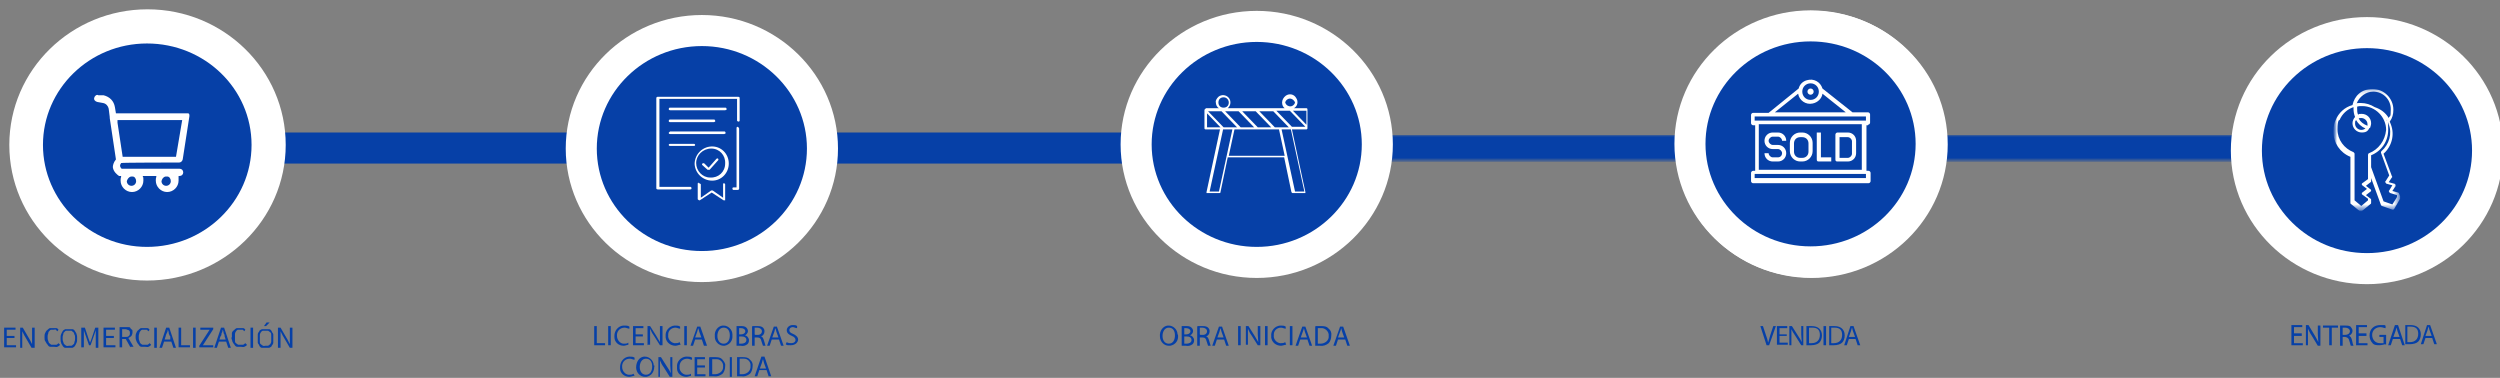 <svg width="483" height="73" viewBox="0 0 483 73" fill="none" xmlns="http://www.w3.org/2000/svg">
<rect x="0" y="0" width="483" height="73" fill="#808080" stroke="none"/>
<g clip-path="url(#clip0_418_2)">
<path d="M135.5 50.9C148.3 50.9 158.8 40.8 158.9 28C158.9 15.1 148.4 4.6 135.5 4.6C122.6 4.6 112.1 15.1 112.1 28C112.1 40.8 122.7 51.1 135.5 50.9Z" fill="#0640A7"/>
<path d="M242.8 50.9C255.6 50.9 266.1 40.8 266.2 28C266.2 15.1 255.7 4.6 242.8 4.6C229.9 4.6 219.4 15.1 219.4 28C219.5 40.8 230 51.1 242.8 50.9Z" fill="#0640A7"/>
<path d="M114.8 63H115.3V66.3H116.9V66.7H114.8V63Z" fill="#0640A7"/>
<path d="M118 63V66.7H117.5V63H118Z" fill="#0640A7"/>
<path d="M121.5 66.6C121.2 66.6 120.8 66.8 120.5 66.8C119.5 66.8 118.7 66.1 118.7 65.1V64.9C118.7 63.9 119.4 63 120.4 62.9H120.7C121 62.9 121.3 62.9 121.6 63.1V63.5C121.3 63.5 121 63.3 120.7 63.3C119.9 63.3 119.3 63.8 119.2 64.6V64.9C119.2 65.6 119.7 66.3 120.4 66.4H120.6C120.9 66.4 121.1 66.4 121.4 66.2V66.6H121.5Z" fill="#0640A7"/>
<path d="M124.2 65H122.8V66.3H124.4V66.7H122.3V63H124.3V63.4H122.8V64.6H124.2V65Z" fill="#0640A7"/>
<path d="M125.1 66.7V63H125.6L126.8 64.9C127 65.3 127.3 65.7 127.5 66.1C127.5 65.6 127.5 65.1 127.5 64.6V63H128V66.7H127.5L126.3 64.8C126 64.4 125.8 64 125.6 63.5V66.6H125.2L125.1 66.7Z" fill="#0640A7"/>
<path d="M131.5 66.6C131.2 66.6 130.8 66.8 130.5 66.8C129.5 66.8 128.7 66.1 128.6 65.2V64.9C128.5 63.9 129.3 63 130.3 62.9H130.5C130.8 62.9 131.1 62.9 131.4 63.1V63.5C131.1 63.5 130.8 63.3 130.5 63.3C129.7 63.3 129.1 63.9 129.1 64.6V64.8C129 65.5 129.6 66.2 130.3 66.3H130.5C130.8 66.3 131 66.3 131.3 66.1L131.5 66.6Z" fill="#0640A7"/>
<path d="M132.7 63V66.7H132.2V63H132.7Z" fill="#0640A7"/>
<path d="M134.3 65.6L133.9 66.8H133.4L134.7 63.1H135.3L136.6 66.8H136L135.6 65.6H134.3ZM135.5 65.2L135.1 64.1C135 63.8 135 63.6 134.9 63.4C134.8 63.6 134.8 63.8 134.7 64.1L134.3 65.2H135.5Z" fill="#0640A7"/>
<path d="M141.5 64.8C141.6 65.8 141 66.6 140 66.8H139.8C138.9 66.8 138.1 66 138.1 65.1V64.9C138 63.9 138.7 63 139.6 62.9H139.8C140.7 62.9 141.5 63.7 141.5 64.6V64.8ZM138.6 64.9C138.6 65.7 139 66.4 139.8 66.4C140.6 66.4 141 65.7 141 64.8C141 63.9 140.6 63.3 139.8 63.3C139 63.3 138.6 64.1 138.6 64.9Z" fill="#0640A7"/>
<path d="M142.3 63C142.6 63 142.9 63 143.2 63C143.5 63 143.9 63 144.2 63.3C144.4 63.5 144.5 63.7 144.5 64C144.5 64.3 144.2 64.7 143.9 64.8C144.3 64.8 144.7 65.3 144.7 65.7C144.7 66.1 144.6 66.3 144.4 66.5C144 66.8 143.6 66.9 143.1 66.8H142.3V63.1V63ZM142.8 64.6H143.2C143.7 64.6 144 64.3 144 64C144 63.7 143.7 63.4 143.2 63.4H142.8V64.6ZM142.8 66.4H143.2C143.7 66.4 144.2 66.2 144.2 65.7C144.2 65.2 143.8 65 143.2 65H142.8V66.4Z" fill="#0640A7"/>
<path d="M145.4 63C145.7 63 146 63 146.3 63C146.6 63 147.1 63 147.4 63.3C147.6 63.5 147.7 63.7 147.7 64C147.7 64.5 147.4 64.9 147 65C147.3 65 147.5 65.4 147.6 65.8C147.7 66.1 147.8 66.5 147.9 66.8H147.4C147.3 66.5 147.2 66.2 147.1 65.9C147 65.4 146.8 65.2 146.3 65.2H145.8V66.8H145.3V63.1L145.4 63ZM145.9 64.7H146.4C146.9 64.7 147.2 64.4 147.2 64C147.2 63.6 146.8 63.3 146.3 63.3C145.8 63.3 146 63.3 145.8 63.3V64.6L145.9 64.7Z" fill="#0640A7"/>
<path d="M149.1 65.6L148.7 66.8H148.2L149.5 63.1H150.1L151.4 66.8H150.9L150.5 65.6H149.1ZM150.4 65.2L150 64.1C149.9 63.8 149.9 63.6 149.8 63.4C149.7 63.6 149.7 63.8 149.6 64.1L149.2 65.2H150.4Z" fill="#0640A7"/>
<path d="M152 66.1C152.3 66.3 152.6 66.3 152.9 66.3C153.4 66.3 153.7 66 153.7 65.7C153.7 65.4 153.5 65.1 153 64.9C152.5 64.7 152 64.4 152 63.8C152 63.2 152.6 62.8 153.1 62.8H153.2C153.5 62.8 153.8 62.8 154 63V63.4C153.7 63.4 153.4 63.2 153.2 63.2C152.7 63.2 152.5 63.5 152.5 63.8C152.5 64.1 152.7 64.3 153.2 64.5C153.7 64.7 154.2 65.1 154.2 65.6C154.2 66.1 153.7 66.7 152.8 66.7C151.9 66.7 152.1 66.7 151.8 66.5L152 66.1Z" fill="#0640A7"/>
<path d="M122.6 72.6C122.3 72.6 121.9 72.8 121.6 72.8C120.6 72.8 119.8 72.1 119.8 71.2V70.9C119.8 69.9 120.5 69 121.5 68.9H121.7C122 68.9 122.3 68.9 122.6 69.1V69.5C122.3 69.5 122 69.3 121.7 69.3C120.9 69.3 120.3 69.8 120.2 70.6V70.9C120.2 71.6 120.7 72.3 121.4 72.4H121.6C121.9 72.4 122.1 72.4 122.4 72.2L122.6 72.6Z" fill="#0640A7"/>
<path d="M126.4 70.8C126.4 71.8 125.9 72.6 124.9 72.8H124.6C123.7 72.8 122.9 72 122.9 71C122.9 69.9 123.5 69 124.4 68.9H124.6C125.5 68.9 126.3 69.7 126.3 70.6C126.5 70.6 126.5 70.8 126.4 70.8ZM123.6 70.9C123.6 71.7 124 72.4 124.8 72.4C125.6 72.4 126 71.7 126 70.8C126 69.9 125.6 69.3 124.8 69.3C124 69.3 123.6 70.1 123.6 70.9Z" fill="#0640A7"/>
<path d="M127.2 72.7V69H127.7L128.9 70.9C129.2 71.3 129.4 71.7 129.6 72.1C129.6 71.6 129.5 71.1 129.5 70.6V69H129.9V72.8H129.4L128.2 70.9C127.9 70.5 127.7 70.1 127.5 69.6V72.8H127.2V72.7Z" fill="#0640A7"/>
<path d="M133.6 72.6C133.3 72.6 132.9 72.8 132.6 72.8C131.6 72.8 130.8 72.1 130.8 71.2V70.9C130.7 69.9 131.5 69 132.5 68.9H132.8C133.1 68.9 133.4 68.9 133.7 69.1V69.5C133.4 69.5 133.1 69.3 132.8 69.3C132 69.3 131.4 69.8 131.3 70.6V70.9C131.2 71.6 131.8 72.3 132.5 72.4H132.7C133 72.4 133.2 72.4 133.5 72.2V72.6H133.6Z" fill="#0640A7"/>
<path d="M136.2 71H134.7V72.3H136.3V72.7H134.2V69H136.2V69.4H134.7V70.6H136.2V71Z" fill="#0640A7"/>
<path d="M137.1 69C137.4 69 137.8 69 138.1 69C138.6 69 139.2 69 139.6 69.5C140 70 140.2 70.3 140.1 70.8C140.1 71.3 139.9 71.9 139.6 72.2C139.1 72.6 138.5 72.8 137.9 72.7H137V69.1L137.1 69ZM137.6 72.3H138.1C138.9 72.3 139.6 71.8 139.7 71.1V70.8C139.8 70.1 139.2 69.4 138.5 69.4H138.2C138 69.4 137.8 69.4 137.6 69.4V72.2V72.3Z" fill="#0640A7"/>
<path d="M141.4 69V72.8H141V69H141.4Z" fill="#0640A7"/>
<path d="M142.4 69C142.7 69 143.1 69 143.4 69C143.9 69 144.5 69 144.9 69.5C145.3 69.8 145.5 70.3 145.4 70.8C145.4 71.3 145.2 71.9 144.9 72.2C144.4 72.6 143.8 72.8 143.3 72.7H142.4V69.1V69ZM142.9 72.3H143.4C144.2 72.3 144.9 71.8 145 71V70.7C145.1 70 144.5 69.3 143.8 69.3H143.5C143.3 69.3 143.1 69.3 142.9 69.3V72.2V72.3Z" fill="#0640A7"/>
<path d="M146.7 71.5L146.3 72.7H145.8L147.1 68.9H147.7L149 72.7H148.5L148.1 71.5H146.7ZM148 71.2L147.6 70.1C147.5 69.8 147.5 69.6 147.4 69.4C147.3 69.6 147.3 69.8 147.2 70.1L146.8 71.2H148Z" fill="#0640A7"/>
<mask id="mask0_418_2" style="mask-type:luminance" maskUnits="userSpaceOnUse" x="-13" y="-3" width="492" height="99">
<path d="M478.8 -2.1H-13V95.4H478.8V-2.1Z" fill="white"/>
</mask>
<g mask="url(#mask0_418_2)">
<mask id="mask1_418_2" style="mask-type:luminance" maskUnits="userSpaceOnUse" x="215" y="61" width="54" height="10">
<path d="M268.9 61.101H215.9V70.001H268.9V61.101Z" fill="white"/>
</mask>
<g mask="url(#mask1_418_2)">
<path d="M227.6 64.8C227.7 65.8 227.1 66.6 226.1 66.8H225.8C224.9 66.8 224.1 66 224.1 65C224 63.9 224.7 63 225.6 62.9H225.8C226.7 62.9 227.5 63.7 227.5 64.6C227.6 64.6 227.6 64.8 227.6 64.8ZM224.6 64.9C224.6 65.7 225 66.4 225.8 66.4C226.6 66.4 227 65.7 227 64.8C227 63.9 226.6 63.3 225.8 63.3C225 63.3 224.6 64.1 224.6 64.9Z" fill="#0640A7"/>
<path d="M228.301 63C228.601 63 228.901 63 229.201 63C229.501 63 229.901 63 230.201 63.3C230.401 63.5 230.501 63.7 230.501 64C230.501 64.3 230.201 64.7 229.901 64.8C230.301 64.8 230.701 65.3 230.701 65.7C230.701 66.1 230.601 66.3 230.401 66.5C230.001 66.8 229.601 66.9 229.101 66.8H228.301V63.1V63ZM228.801 64.6H229.201C229.701 64.6 230.001 64.3 230.001 64C230.001 63.7 229.701 63.4 229.201 63.4H228.801V64.6ZM228.801 66.4H229.201C229.701 66.4 230.201 66.2 230.201 65.7C230.201 65.2 229.801 65 229.201 65H228.801V66.4Z" fill="#0640A7"/>
<path d="M231.401 63C231.701 63 232.001 63 232.301 63C232.601 63 233.101 63 233.401 63.3C233.601 63.5 233.701 63.7 233.701 64C233.701 64.5 233.401 64.9 233.001 65C233.301 65 233.501 65.4 233.601 65.8C233.701 66.1 233.801 66.5 233.901 66.8H233.401C233.301 66.5 233.201 66.2 233.101 65.9C233.001 65.4 232.801 65.2 232.301 65.2H231.801V66.8H231.301V63.1L231.401 63ZM231.901 64.7H232.401C232.901 64.7 233.201 64.4 233.201 64C233.201 63.6 232.801 63.3 232.301 63.3C231.801 63.3 232.001 63.3 231.801 63.3V64.6L231.901 64.7Z" fill="#0640A7"/>
<path d="M235.1 65.601L234.7 66.801H234.2L235.5 63.101H236.1L237.4 66.801H236.9L236.5 65.601H235.1ZM236.4 65.201L236 64.101C235.9 63.801 235.9 63.601 235.8 63.401C235.7 63.601 235.7 63.801 235.6 64.101L235.2 65.201H236.4Z" fill="#0640A7"/>
<path d="M239.7 63V66.7H239.2V63H239.7Z" fill="#0640A7"/>
<path d="M240.7 66.7V63H241.2L242.4 64.9C242.6 65.3 242.9 65.7 243.1 66.1C243.1 65.6 243 65.1 243 64.6V63H243.5V66.7H243L241.8 64.8C241.5 64.4 241.3 64 241.1 63.5V66.6H240.7V66.7Z" fill="#0640A7"/>
<path d="M244.9 63V66.7H244.4V63H244.9Z" fill="#0640A7"/>
<path d="M248.5 66.6C248.2 66.6 247.8 66.8 247.5 66.8C246.5 66.8 245.7 66.1 245.6 65.2V64.9C245.5 63.9 246.3 63 247.3 62.9H247.5C247.8 62.9 248.1 62.9 248.4 63.1V63.5C248.1 63.5 247.8 63.3 247.5 63.3C246.7 63.3 246.1 63.9 246.1 64.6V64.8C246 65.5 246.6 66.2 247.3 66.3H247.5C247.8 66.3 248 66.3 248.3 66.1L248.5 66.6Z" fill="#0640A7"/>
<path d="M249.7 63V66.7H249.2V63H249.7Z" fill="#0640A7"/>
<path d="M251.201 65.601L250.801 66.801H250.301L251.601 63.101H252.201L253.501 66.801H253.001L252.601 65.601H251.201ZM252.501 65.201L252.101 64.101C252.001 63.801 252.001 63.601 251.901 63.401C251.901 63.601 251.801 63.801 251.701 64.101L251.301 65.201H252.501Z" fill="#0640A7"/>
<path d="M254.201 63C254.501 63 254.901 63 255.201 63C255.701 63 256.301 63 256.701 63.5C257.101 63.8 257.301 64.3 257.201 64.9C257.201 65.4 257.001 66 256.701 66.3C256.201 66.7 255.601 66.9 255.001 66.8H254.101V63.1L254.201 63ZM254.601 66.4H255.101C255.901 66.4 256.601 65.9 256.701 65.2V64.9C256.801 64.2 256.201 63.5 255.501 63.4H254.601V66.4Z" fill="#0640A7"/>
<path d="M258.501 65.601L258.101 66.801H257.601L258.901 63.101H259.501L260.801 66.801H260.301L259.901 65.601H258.501ZM259.701 65.201L259.301 64.101C259.201 63.801 259.201 63.601 259.101 63.401C259.101 63.601 259.001 63.901 258.901 64.101L258.501 65.201H259.701Z" fill="#0640A7"/>
</g>
</g>
<path d="M28.4 28.6H139.6" stroke="#0640A7" stroke-width="6"/>
<path d="M138 28.6H249.2" stroke="#0640A7" stroke-width="6"/>
<mask id="mask2_418_2" style="mask-type:luminance" maskUnits="userSpaceOnUse" x="260" y="26" width="222" height="5">
<path d="M482 26H260V31H482V26Z" fill="white"/>
</mask>
<g mask="url(#mask2_418_2)">
<path d="M63.9 28.7H480.4" stroke="#0640A7" stroke-width="5.2"/>
</g>
<path d="M135.6 51.5C148.3 51.7 158.8 41.5 159 28.7C158.7 15.7 148.1 5.5 135.2 5.8C122.7 6.1 112.6 16.1 112.4 28.6C112.5 41.5 122.9 51.7 135.6 51.5Z" fill="#0640A7"/>
<path d="M135.6 54.5C121.1 54.5 109.3 42.9 109.3 28.7C109.3 14.5 121.1 2.9 135.6 2.9C150.1 2.9 161.9 14.5 161.9 28.7C161.9 42.9 150.1 54.5 135.6 54.5ZM135.6 8.9C124.4 8.9 115.3 17.8 115.3 28.7C115.3 39.6 124.4 48.5 135.6 48.5C146.8 48.5 155.9 39.6 155.9 28.7C155.9 17.8 146.8 8.9 135.6 8.9Z" fill="white"/>
<path d="M135 35.3C134.9 35.3 134.8 35.3 134.8 35.5V38.5C134.8 38.5 135 38.7 135.1 38.7H135.2L137.5 37.2L139.8 38.7C139.9 38.7 140.1 38.7 140.1 38.7V35.6C140.1 35.6 140 35.4 139.9 35.4C139.8 35.4 139.7 35.4 139.7 35.6V38.2L137.7 36.8C137.6 36.8 137.5 36.8 137.4 36.8L135.4 38.2V35.6C135.3 35.5 135.2 35.4 135 35.4V35.3ZM138.6 30.6C138.533 30.6 138.466 30.634 138.4 30.7L136.9 32.4L136.1 31.6C136 31.5 135.8 31.5 135.7 31.6C135.6 31.7 135.6 31.8 135.7 31.9L136.7 32.8C136.8 32.8 137 32.8 137.1 32.8L138.8 30.9C138.8 30.8 138.8 30.6 138.6 30.6ZM137.4 28.7C139 28.7 140.2 30 140.1 31.6C140.1 33.2 138.8 34.4 137.2 34.3C135.7 34.3 134.5 33 134.5 31.5C134.5 30 135.8 28.7 137.4 28.7ZM137.4 28.3C135.6 28.4 134.2 29.9 134.2 31.7C134.3 33.5 135.8 34.9 137.6 34.9C139.4 34.9 140.8 33.4 140.8 31.6C140.8 29.7 139.3 28.2 137.4 28.3ZM129.4 27.8C129.3 27.8 129.2 27.9 129.2 28C129.2 28.1 129.3 28.2 129.5 28.2H134.1C134.2 28.2 134.3 28.1 134.3 28C134.3 27.9 134.2 27.8 134.1 27.8H129.4ZM129.4 25.5C129.3 25.5 129.2 25.6 129.2 25.7C129.2 25.8 129.3 25.9 129.5 25.9H139.9C140 25.9 140.2 25.8 140.2 25.7C140.2 25.6 140.1 25.4 140 25.4H129.4V25.5ZM142.5 24.5C142.4 24.5 142.3 24.6 142.3 24.7V36.2H141.8C141.7 36.2 141.5 36.2 141.5 36.4C141.5 36.6 141.6 36.7 141.7 36.7H142.5C142.6 36.7 142.7 36.7 142.8 36.5V24.8C142.7 24.6 142.6 24.5 142.5 24.5ZM129.4 23.1C129.3 23.1 129.2 23.2 129.2 23.4C129.2 23.5 129.3 23.6 129.5 23.6H137.9C138 23.6 138.2 23.5 138.2 23.4C138.2 23.3 138.1 23.1 138 23.1H129.4ZM129.4 20.8C129.3 20.8 129.2 20.9 129.2 21.1C129.2 21.2 129.3 21.3 129.5 21.3H140.1C140.2 21.3 140.4 21.2 140.4 21.1C140.4 21 140.3 20.8 140.2 20.8H129.4ZM127 18.7C127 18.7 126.8 18.8 126.8 18.9V36.4C126.8 36.4 126.8 36.6 127.1 36.6H133.3C133.4 36.6 133.6 36.6 133.6 36.4C133.6 36.2 133.5 36.1 133.4 36.1H127.4V19.1H142.4V23.3C142.4 23.4 142.6 23.5 142.7 23.5C142.8 23.5 142.9 23.4 142.9 23.3V18.9C142.9 18.8 142.8 18.7 142.6 18.7H127Z" fill="white"/>
<path d="M242.8 50.7C255.5 50.7 266 40.6 266.1 27.9C265.9 15 255.2 4.8 242.3 5.1C229.8 5.4 219.7 15.4 219.5 27.9C219.6 40.7 230.1 50.9 242.8 50.7Z" fill="#0640A7"/>
<path d="M242.8 53.7C228.3 53.7 216.5 42.1 216.5 27.9C216.5 13.7 228.3 2.1 242.8 2.1C257.3 2.1 269.1 13.7 269.1 27.9C269.1 42.1 257.3 53.7 242.8 53.7ZM242.8 8.1C231.6 8.1 222.5 17 222.5 27.9C222.5 38.8 231.6 47.7 242.8 47.7C254 47.7 263.1 38.8 263.1 27.9C263.1 17 254 8.1 242.8 8.1Z" fill="white"/>
<path d="M233.2 24.6V21.9L235.8 24.6H233.2ZM236.3 25H238.1L235.5 37H233.7L236.3 25ZM237.4 30.1L238.5 25H247.1L248.2 30.1H237.4ZM247.6 25H249.4L252 37H250.2L247.6 25ZM252.4 21.4V24.1L249.8 21.4H252.4ZM242.3 24.6H239.7L236.7 21.5H239.3L242.3 24.6ZM245.6 24.6H243L240 21.5H242.6L245.6 24.6ZM249.2 21.4L252.2 24.5H249.6L246.6 21.4H249.2ZM246.3 24.6L243.3 21.5H246L249 24.6H246.3ZM236.4 24.6L233.4 21.5H236L239 24.6H236.4ZM250.2 19.8C250.1 20.3 249.5 20.7 249 20.5C248.6 20.4 248.4 20.1 248.3 19.8C248.4 19.3 249 18.9 249.5 19.1C249.8 19.2 250.1 19.5 250.2 19.8ZM237.4 19.8C237.4 20.4 237 20.8 236.4 20.8C235.8 20.8 235.4 20.4 235.4 19.8C235.4 19.2 235.8 18.8 236.4 18.8C237 18.8 237.4 19.3 237.4 19.8ZM232.7 21.2V24.8C232.7 24.9 232.8 25 232.9 25H235.7L233.1 37.1V37.3C233.1 37.3 233.2 37.3 233.3 37.3H235.6C235.7 37.3 235.8 37.3 235.8 37.1L237.2 30.4H248.1L249.5 37.1C249.5 37.1 249.6 37.3 249.7 37.3H252C252.067 37.3 252.134 37.3 252.2 37.3V37.1L249.6 25H252.4C252.5 25 252.6 24.9 252.6 24.8V21.1C252.6 21 252.5 20.9 252.4 20.9H250C250.7 20.5 250.9 19.6 250.4 18.9C250 18.2 249.1 18 248.4 18.5C248 18.8 247.7 19.3 247.7 19.8C247.7 20.3 247.9 20.7 248.2 20.9H237.2C237.8 20.4 237.9 19.5 237.4 18.9C236.9 18.3 236 18.2 235.4 18.7C235.1 19 234.8 19.4 234.9 19.8C234.9 20.2 235.1 20.7 235.5 20.9H233C232.9 21 232.8 21.1 232.7 21.2Z" fill="white"/>
<path d="M28.4 50.9C41.2 51.1 51.7 40.8 51.8 28C51.8 15.1 41.3 4.6 28.4 4.6C15.5 4.6 5 15.1 5 28C5.2 40.8 15.6 51.1 28.4 50.9Z" fill="#0640A7"/>
<path d="M28.4 54.2C13.7 54.2 1.8 42.5 1.8 28C1.8 13.5 13.8 1.8 28.5 1.8C43.2 1.8 55.2 13.5 55.2 28C55.2 42.5 43.1 54.2 28.4 54.2ZM28.4 8.4C17.3 8.4 8.3 17.2 8.3 28C8.3 38.8 17.3 47.7 28.4 47.7C39.5 47.7 48.6 38.9 48.6 28C48.6 17.1 39.5 8.4 28.4 8.4Z" fill="white"/>
<path d="M0.8 63.3H3V63.7H1.3V64.9H2.8V65.3H1.3V66.7H3.1V67.1H0.8V63.3Z" fill="#0640A7"/>
<path d="M3.899 63.3H4.399L5.799 65.7L6.199 66.5V63.3H6.699V67.2H6.099L4.699 64.8L4.299 64V67.2H3.899V63.3Z" fill="#0640A7"/>
<path d="M8.6 65.199C8.6 64.899 8.6 64.599 8.7 64.399C8.8 64.199 8.9 63.899 9.1 63.799C9.3 63.599 9.4 63.499 9.6 63.399C9.8 63.399 10 63.399 10.3 63.399C10.6 63.399 10.7 63.399 10.9 63.399C11.1 63.399 11.2 63.599 11.3 63.699L11.1 63.999C11 63.999 10.9 63.799 10.8 63.699C10.7 63.599 10.5 63.699 10.4 63.699C10.2 63.699 10 63.699 9.9 63.699C9.7 63.699 9.6 63.899 9.5 63.999C9.4 63.999 9.3 64.299 9.3 64.499C9.2 64.699 9.2 64.899 9.2 65.099C9.2 65.299 9.2 65.599 9.3 65.799C9.4 65.999 9.4 66.199 9.5 66.299C9.6 66.299 9.7 66.499 9.9 66.599C10 66.599 10.2 66.599 10.4 66.599C10.6 66.599 10.7 66.599 10.9 66.599C11 66.599 11.2 66.399 11.3 66.299L11.6 66.599C11.5 66.799 11.3 66.899 11.1 66.999C10.9 67.099 10.7 66.999 10.4 66.999C10.1 66.999 9.9 66.999 9.7 66.999C9.5 66.999 9.3 66.799 9.2 66.599C9 66.399 8.9 66.199 8.8 65.999C8.6 65.799 8.6 65.499 8.6 65.199Z" fill="#0640A7"/>
<path d="M13.3 67.2C13.1 67.2 12.8 67.2 12.6 67.2C12.4 67.2 12.2 67 12.1 66.8C12 66.6 11.8 66.4 11.8 66.2C11.7 66 11.7 65.7 11.7 65.4C11.7 65.1 11.7 64.8 11.8 64.6C11.9 64.4 12 64.1 12.1 64C12.2 63.8 12.4 63.7 12.6 63.6C12.8 63.6 13 63.6 13.3 63.6C13.6 63.6 13.8 63.6 14 63.6C14.2 63.6 14.4 63.8 14.5 64C14.6 64.2 14.8 64.4 14.8 64.6C14.9 64.8 14.9 65.1 14.9 65.4C14.9 65.7 14.9 66 14.8 66.2C14.7 66.4 14.6 66.7 14.5 66.8C14.4 67 14.2 67.1 14 67.2C13.8 67.2 13.6 67.2 13.3 67.2ZM13.3 66.8C13.5 66.8 13.6 66.8 13.8 66.8C13.9 66.8 14.1 66.6 14.2 66.5C14.3 66.5 14.4 66.2 14.4 66C14.5 65.8 14.5 65.6 14.5 65.3C14.5 65 14.5 64.8 14.4 64.7C14.3 64.5 14.3 64.3 14.2 64.2C14.1 64.2 14 64 13.8 63.9C13.7 63.9 13.5 63.9 13.3 63.9C13.1 63.9 13 63.9 12.8 63.9C12.6 63.9 12.5 64.1 12.4 64.2C12.3 64.2 12.2 64.5 12.2 64.7C12.1 64.9 12.1 65.1 12.1 65.3C12.1 65.5 12.1 65.8 12.2 66C12.3 66.2 12.3 66.4 12.4 66.5C12.5 66.5 12.6 66.7 12.8 66.8C13 66.9 13.2 66.8 13.3 66.8Z" fill="#0640A7"/>
<path d="M15.8 63.3H16.4L17.1 65.4L17.4 66.2L17.7 65.4L18.4 63.3H19V67.2H18.5V63.8L18.2 64.7L17.5 66.7H17.2L16.5 64.7L16.2 63.8V67.1H15.7V63.3H15.8Z" fill="#0640A7"/>
<path d="M20 63.3H22.2V63.7H20.5V64.9H22V65.3H20.5V66.7H22.3V67.1H20V63.3Z" fill="#0640A7"/>
<path d="M25.2 67.1L24.3 65.5H23.6V67.1H23.1V63.2H24.3C24.5 63.2 24.7 63.2 24.8 63.2C25 63.2 25.1 63.2 25.2 63.4C25.3 63.6 25.4 63.6 25.5 63.7C25.6 63.7 25.6 64 25.6 64.2C25.6 64.5 25.5 64.7 25.4 64.9C25.2 65.1 25 65.2 24.8 65.3L25.8 67H25.2V67.1ZM23.6 65.1H24.2C24.5 65.1 24.7 65.1 24.9 64.9C25.1 64.7 25.1 64.6 25.1 64.3C25.1 64 25 63.9 24.9 63.8C24.7 63.8 24.5 63.6 24.2 63.6H23.6V65.1Z" fill="#0640A7"/>
<path d="M26.2 65.199C26.2 64.899 26.2 64.599 26.3 64.399C26.4 64.199 26.5 63.899 26.7 63.799C26.9 63.599 27 63.499 27.2 63.399C27.4 63.399 27.6 63.399 27.9 63.399C28.2 63.399 28.3 63.399 28.5 63.399C28.7 63.399 28.8 63.599 28.9 63.699L28.7 63.999C28.6 63.999 28.5 63.799 28.4 63.699C28.3 63.699 28.1 63.699 28 63.699C27.8 63.699 27.6 63.699 27.5 63.699C27.3 63.699 27.2 63.899 27.1 63.999C27 64.099 26.9 64.299 26.9 64.499C26.8 64.699 26.8 64.899 26.8 65.099C26.8 65.299 26.8 65.599 26.9 65.799C27 65.999 27 66.199 27.1 66.299C27.2 66.399 27.3 66.499 27.5 66.599C27.6 66.599 27.8 66.599 28 66.599C28.2 66.599 28.3 66.599 28.5 66.599C28.6 66.599 28.8 66.399 28.9 66.299L29.2 66.599C29.1 66.799 28.9 66.899 28.7 66.999C28.5 67.099 28.3 66.999 28 66.999C27.7 66.999 27.5 66.999 27.3 66.999C27.1 66.999 26.9 66.799 26.8 66.599C26.6 66.399 26.5 66.199 26.4 65.999C26.3 65.799 26.2 65.499 26.2 65.199Z" fill="#0640A7"/>
<path d="M29.8 63.3H30.3V67.2H29.8V63.3Z" fill="#0640A7"/>
<path d="M33.1 66H31.7L31.3 67.2H30.8L32.1 63.3H32.7L34 67.2H33.5L33.1 66ZM32.9 65.6V65C32.7 64.8 32.7 64.6 32.6 64.4C32.6 64.2 32.6 64 32.4 63.7C32.4 63.9 32.4 64.1 32.2 64.4C32.2 64.4 32 64.8 32 65L31.8 65.6H32.9Z" fill="#0640A7"/>
<path d="M34.5 63.3H35V66.7H36.7V67.1H34.5V63.3Z" fill="#0640A7"/>
<path d="M37.3 63.3H37.8V67.2H37.3V63.3Z" fill="#0640A7"/>
<path d="M38.5 66.8L40.5 63.7H38.7V63.3H41.2V63.6L39.2 66.7H41.2V67.1H38.5V66.8Z" fill="#0640A7"/>
<path d="M43.699 66H42.299L41.899 67.2H41.399L42.699 63.3H43.299L44.599 67.2H44.099L43.699 66ZM43.599 65.6L43.399 65C43.399 64.8 43.399 64.6 43.199 64.4C43.199 64.2 43.199 64 42.999 63.7C42.999 63.9 42.999 64.1 42.799 64.4C42.799 64.6 42.799 64.8 42.599 65L42.399 65.6H43.599Z" fill="#0640A7"/>
<path d="M44.8 65.199C44.8 64.899 44.8 64.599 44.8 64.399C44.8 64.199 45 63.899 45.2 63.799C45.4 63.599 45.5 63.499 45.7 63.399C45.9 63.399 46.1 63.399 46.4 63.399C46.7 63.399 46.8 63.399 47 63.399C47.2 63.399 47.3 63.599 47.4 63.699L47.2 63.999L46.9 63.699C46.9 63.699 46.6 63.699 46.5 63.699C46.3 63.699 46.1 63.699 46 63.699C45.8 63.699 45.7 63.899 45.6 63.999C45.6 63.999 45.4 64.299 45.4 64.499C45.4 64.699 45.4 64.899 45.4 65.099C45.4 65.299 45.4 65.599 45.4 65.799C45.4 65.999 45.4 66.199 45.6 66.299C45.6 66.299 45.8 66.499 46 66.599C46 66.599 46.3 66.599 46.5 66.599C46.7 66.599 46.8 66.599 47 66.599C47 66.599 47.3 66.399 47.4 66.299L47.7 66.599C47.7 66.799 47.4 66.899 47.2 66.999C47 67.099 46.8 66.999 46.5 66.999C46.2 66.999 46 66.999 45.8 66.999C45.6 66.999 45.4 66.799 45.3 66.599C45.1 66.399 45 66.199 44.9 65.999C44.9 65.799 44.7 65.499 44.7 65.199H44.8Z" fill="#0640A7"/>
<path d="M48.399 63.3H48.899V67.2H48.399V63.3Z" fill="#0640A7"/>
<path d="M51.3 67.2C51.1 67.2 50.8 67.2 50.6 67.2C50.4 67.2 50.2 67 50.1 66.8C50.1 66.6 49.8 66.4 49.8 66.2C49.8 66 49.8 65.7 49.8 65.4C49.8 65.1 49.8 64.8 49.8 64.6C49.8 64.4 50 64.1 50.1 64C50.1 63.8 50.4 63.7 50.6 63.6C50.8 63.6 51 63.6 51.3 63.6C51.6 63.6 51.8 63.6 52 63.6C52.2 63.6 52.4 63.8 52.5 64C52.5 64.2 52.8 64.4 52.8 64.6C52.8 64.8 52.8 65.1 52.8 65.4C52.8 65.7 52.8 66 52.8 66.2C52.8 66.4 52.6 66.7 52.5 66.8C52.5 67 52.2 67.1 52 67.2C51.8 67.2 51.5 67.2 51.3 67.2ZM51.3 66.8C51.5 66.8 51.6 66.8 51.8 66.8C51.8 66.8 52.1 66.6 52.2 66.5C52.2 66.5 52.4 66.2 52.4 66C52.4 65.8 52.4 65.6 52.4 65.3C52.4 65 52.4 64.8 52.4 64.7C52.4 64.5 52.4 64.3 52.2 64.2C52.2 64.2 52 64 51.8 63.9C51.8 63.9 51.5 63.9 51.3 63.9C51.1 63.9 51 63.9 50.8 63.9C50.6 63.9 50.5 64.1 50.4 64.2C50.4 64.2 50.2 64.5 50.2 64.7C50.2 64.9 50.2 65.1 50.2 65.3C50.2 65.5 50.2 65.8 50.2 66C50.2 66.2 50.2 66.4 50.4 66.5C50.4 66.5 50.6 66.7 50.8 66.8C51 66.9 51.1 66.8 51.3 66.8ZM51.4 63H51L51.5 62.3H52.1L51.4 63Z" fill="#0640A7"/>
<path d="M53.7 63.3H54.2L55.6 65.7L56 66.5V63.3H56.5V67.2H56L54.6 64.8L54.2 64V67.2H53.7V63.3Z" fill="#0640A7"/>
<path d="M456.9 52.1C469.7 52.1 480.2 42 480.3 29.2C480.3 16.3 469.8 5.8 456.9 5.8C444 5.8 433.5 16.3 433.5 29.2C433.6 42 444.1 52.3 456.9 52.1C456.833 52.1 456.833 52.1 456.9 52.1Z" fill="#0640A7"/>
<path d="M457.3 51.7C470 51.7 480.5 41.6 480.6 28.9C480.3 16 469.7 5.8 456.8 6.1C444.3 6.4 434.2 16.4 434 28.9C434.1 41.7 444.5 51.9 457.3 51.7Z" fill="#0640A7"/>
<path d="M457.3 51.9C470.168 51.9 480.6 41.692 480.6 29.1C480.6 16.508 470.168 6.3 457.3 6.3C444.432 6.3 434 16.508 434 29.1C434 41.692 444.432 51.9 457.3 51.9Z" stroke="white" stroke-width="6"/>
<mask id="mask3_418_2" style="mask-type:luminance" maskUnits="userSpaceOnUse" x="450" y="17" width="14" height="24">
<path d="M463.7 17.1H450.9V40.7H463.7V17.1Z" fill="white"/>
</mask>
<g mask="url(#mask3_418_2)">
<mask id="mask4_418_2" style="mask-type:luminance" maskUnits="userSpaceOnUse" x="450" y="17" width="14" height="24">
<path d="M463.7 17.1H450.9V40.7H463.7V17.1Z" fill="white"/>
</mask>
<g mask="url(#mask4_418_2)">
<mask id="mask5_418_2" style="mask-type:luminance" maskUnits="userSpaceOnUse" x="449" y="15" width="17" height="26">
<path d="M465.5 15.699H449V40.899H465.5V15.699Z" fill="white"/>
</mask>
<g mask="url(#mask5_418_2)">
<path d="M462.2 39.499L460.5 38.899L458.1 32.299V29.999C460.1 29.199 461.4 27.299 461.4 25.099C461.4 22.899 461.3 23.699 461 23.099C461.2 23.299 461.4 23.599 461.5 23.999C462.2 25.799 461.6 27.899 460.1 29.199C460 29.299 460 29.399 460 29.499L461.6 33.899L460.9 34.999C460.8 34.999 460.8 35.199 460.9 35.299C461 35.399 461 35.499 461.1 35.499L462.2 35.799L461.6 36.799C461.5 36.799 461.5 36.999 461.6 37.099C461.6 37.099 461.7 37.299 461.8 37.299L463.1 37.699V37.999C463.2 37.999 462.2 39.499 462.2 39.499ZM457.7 29.599C457.6 29.599 457.5 29.799 457.5 29.899V34.599L456.4 35.399C456.333 35.399 456.3 35.466 456.3 35.599C456.3 35.599 456.3 35.799 456.4 35.799L457.3 36.499L456.4 37.199C456.333 37.199 456.3 37.266 456.3 37.399C456.3 37.399 456.3 37.599 456.4 37.599L457.5 38.399V38.699L456.2 39.799L454.9 38.699V29.699C454.9 29.599 454.8 29.499 454.7 29.399C452.9 28.699 451.6 26.999 451.6 24.999C451.6 22.999 452 23.199 452 23.199C452.5 21.999 453.5 21.099 454.7 20.699V20.999C454.7 21.599 454.8 22.099 455 22.599C454.7 22.899 454.5 23.399 454.5 23.799C454.5 24.799 455.3 25.599 456.3 25.599C457.3 25.599 457.5 25.199 457.8 24.699H457.9C458 24.399 458.1 24.099 458.1 23.799C458.1 22.799 457.3 21.999 456.3 21.999C455.3 21.999 455.8 22.099 455.6 22.199C455.4 21.799 455.4 21.399 455.4 20.999V20.599C455.7 20.499 456 20.499 456.4 20.499C458.9 20.499 461 22.599 461 25.099C460.8 27.199 459.5 28.899 457.7 29.599ZM455.7 22.899C455.8 22.799 456 22.799 456.2 22.799C456.8 22.799 457.4 23.299 457.4 23.999V24.299C456.6 23.999 456 23.499 455.7 22.899ZM457 24.799C456.8 24.999 456.5 25.099 456.2 25.099C455.6 25.099 455 24.599 455 23.899C455 23.199 455.1 23.399 455.2 23.199C455.6 23.899 456.2 24.499 457 24.799ZM458.5 17.699C460.4 17.699 461.9 19.199 461.9 21.099C461.9 22.999 461.7 22.199 461.5 22.799C460.9 21.799 460 21.099 458.8 20.699C458 20.199 457.1 19.899 456.1 19.899C455.1 19.899 455.6 19.899 455.3 19.999C455.8 18.699 457.1 17.699 458.5 17.699ZM463.7 37.899L463.5 37.399C463.5 37.399 463.4 37.199 463.3 37.199L462.2 36.899L462.8 35.999C462.9 35.999 462.8 35.799 462.8 35.699C462.8 35.599 462.7 35.499 462.6 35.499L461.5 35.199L462.1 34.299C462.2 34.299 462.2 34.099 462.1 33.999L460.5 29.699C462.1 28.299 462.7 25.999 461.9 23.999C461.8 23.799 461.8 23.699 461.7 23.499C462.2 22.799 462.4 22.099 462.4 21.199C462.4 18.999 460.6 17.199 458.4 17.199C456.2 17.199 454.9 18.499 454.5 20.299C453 20.699 451.8 21.799 451.2 23.299C450.8 24.099 450.8 25.299 450.8 25.399C450.8 27.599 452.1 29.499 454.1 30.299V39.199C454.1 39.199 454.1 39.399 454.2 39.399L455.9 40.799C456 40.799 456 40.799 456.1 40.799C456.2 40.799 456.2 40.799 456.3 40.799L458 39.399C458.066 39.399 458.1 39.333 458.1 39.199V38.599C458.1 38.599 458.1 38.399 458 38.399L457.1 37.699L458 36.999C458.066 36.999 458.1 36.933 458.1 36.799C458.1 36.799 458.1 36.599 458 36.599L457.1 35.899L458 35.199C458.066 35.199 458.1 35.133 458.1 34.999V34.399L460 39.599C460 39.599 460.1 39.799 460.2 39.799L462.2 40.499H462.3C462.4 40.499 462.5 40.499 462.6 40.299L463.7 38.399V37.899Z" fill="white"/>
</g>
</g>
</g>
<path d="M447.2 64.8C447.5 65.3 447.7 65.7 447.9 66.1C447.9 65.6 447.8 65.1 447.8 64.5V62.899H448.3V66.8H447.8L446.601 64.8C446.301 64.4 446.1 63.9 445.9 63.5V66.7H445.5V62.8H446L447.2 64.8ZM453.101 62.899C453.5 62.899 454 62.9 454.2 63.199C454.4 63.499 454.501 63.599 454.501 63.899C454.501 64.399 454.201 64.699 453.801 64.899C454.101 64.9 454.3 65.299 454.4 65.699C454.5 66.199 454.6 66.6 454.7 66.8H454.2C454.101 66.799 454.1 66.399 453.9 65.899C453.8 65.4 453.601 65.2 453.101 65.1H452.601V66.8H452.101V62.899H453.101ZM444.8 63.2H443.2V64.399H444.7V64.899H443.2V66.3H444.9V66.7H442.7V62.8H444.8V63.2ZM457.3 63.2H455.7V64.399H457.2V64.899H455.7V66.3H457.4V66.7H455.2V62.8H457.3V63.2ZM459.899 62.8C461.199 62.8 460.7 62.8 460.899 63V63.399C460.6 63.399 460.299 63.2 459.899 63.2C459 63.2 458.3 63.8 458.3 64.7C458.3 65.6 458.9 66.3 459.8 66.3H460.5V65.1H459.7V64.7H461V66.6H460.899V66.5C460.699 66.5 460.2 66.7 459.7 66.7C459.2 66.7 458.6 66.7 458.3 66.2C458 65.9 457.8 65.4 457.8 64.8C457.8 63.6 458.6 62.8 459.899 62.8ZM464.601 66.7H464.101L463.7 65.5H462.3L461.9 66.7H461.4L462.7 62.8H463.3L464.601 66.7ZM451.7 63.3H450.5V66.699H450V63.3H448.8V62.899H451.7V63.3ZM465.7 62.8C466.4 62.8 466.9 63 467.2 63.3C467.5 63.6 467.7 64 467.7 64.6C467.7 65.2 467.5 65.7 467.2 66C466.9 66.3 466.3 66.5 465.601 66.5H464.7V62.8H465.7ZM470.8 66.5H470.3L469.9 65.3H468.601L468.2 66.5H467.7L468.9 62.8H469.5L470.8 66.5ZM465.101 66.1H465.601C466.6 66.1 467.2 65.5 467.2 64.5C467.2 63.5 466.7 63.1 465.7 63.1H465.101V66.1ZM463 63.3C462.9 63.5 462.9 63.8 462.8 64L462.4 65.1H463.601L463.2 64C463.1 63.7 463.1 63.5 463 63.3ZM469.2 63.1C469.1 63.3 469.1 63.5 469 63.8L468.601 64.899H469.8L469.4 63.8C469.3 63.6 469.3 63.3 469.2 63.1ZM452.601 64.699H453.101C453.601 64.699 454.001 64.399 454.001 63.999C454.001 63.599 453.6 63.3 453.101 63.3H452.601V64.699Z" fill="#0640A7"/>
<path d="M35.9 21.9H22.4L22.2 20.7C22 19.5 21.2 18.7 20 18.4H19C18.7 18.2 18.3 18.5 18.2 18.9C18.1 19.3 18.4 19.6 18.8 19.7L19.9 19.9C20.5 20 20.9 20.5 21 21L21.2 22.6V22.8L22.4 30.8C21.9 31.4 21.8 32 21.8 32.3C21.9 33.2 22.7 33.8 23 34C23.1 34 23.1 34 23.2 34H23.4V34.2C23.3 34.4 23.3 34.7 23.3 34.9C23.3 36.1 24.3 37.1 25.5 37.1C26.7 37.1 27.7 36.1 27.7 34.9C27.7 33.7 27.7 34.5 27.6 34.2V34H30.2V34.2C30.1 34.4 30.1 34.7 30.1 34.9C30.1 36.1 31.1 37.1 32.3 37.1C33.5 37.1 34.5 36.1 34.5 34.9C34.5 33.7 34.5 34.4 34.5 34.2V34H34.7C35.1 34 35.4 33.7 35.4 33.3C35.4 32.9 35.1 32.6 34.7 32.6H23.6C23.6 32.6 23.6 32.6 23.5 32.6C23.3 32.4 23.2 32.2 23.2 32C23.2 31.8 23.3 31.7 23.4 31.5C23.4 31.4 34.6 31.4 34.6 31.4C34.9 31.4 35.2 31.2 35.3 30.8L36.6 22.4C36.6 22.2 36.6 22 36.4 21.9C36.4 21.9 36.1 21.9 36 21.9H35.9ZM32 34.1H32.3C32.7 34.1 33 34.5 33 35C33 35.5 32.6 35.9 32.1 35.9C31.6 35.9 31.2 35.5 31.2 35C31.3 34.6 31.5 34.2 32 34.1ZM25.3 34.1H25.6C26 34.1 26.3 34.5 26.3 35C26.3 35.5 25.9 35.9 25.4 35.9C24.9 35.9 24.5 35.5 24.5 35C24.6 34.6 24.9 34.2 25.3 34.1ZM34 30.3H23.7C23.7 30.2 22.7 23.7 22.7 23.7V23.2H35.2L34 30.3Z" fill="white"/>
<path d="M350 50.7C362.868 50.7 373.3 40.492 373.3 27.9C373.3 15.307 362.868 5.1 350 5.1C337.132 5.1 326.7 15.307 326.7 27.9C326.7 40.492 337.132 50.7 350 50.7Z" stroke="white" stroke-width="6"/>
<path d="M349.8 50.8C362.6 50.8 373.1 40.7 373.2 27.9C373.2 15 362.7 4.5 349.8 4.5C336.9 4.5 326.4 15 326.4 27.9C326.5 40.7 337 51 349.8 50.8Z" fill="#0640A7"/>
<path d="M327.4 28.5H356.2" stroke="#0640A7" stroke-width="6"/>
<path d="M349.8 50.6C362.5 50.6 373 40.5 373.1 27.8C372.9 14.9 362.2 4.7 349.3 5C336.8 5.3 326.7 15.3 326.5 27.8C326.6 40.6 337.1 50.8 349.8 50.6Z" fill="#0640A7"/>
<path d="M349.8 53.6C335.3 53.6 323.5 42 323.5 27.8C323.5 13.6 335.3 2 349.8 2C364.3 2 376.1 13.6 376.1 27.8C376.1 42 364.3 53.6 349.8 53.6ZM349.8 8C338.6 8 329.5 16.9 329.5 27.8C329.5 38.7 338.6 47.6 349.8 47.6C361 47.6 370.1 38.7 370.1 27.8C370.1 16.9 361 8 349.8 8Z" fill="white"/>
<path d="M343.499 30.4H342.499C342.099 30.4 341.699 30 341.699 29.6H340.899C340.899 30.5 341.599 31.2 342.499 31.2H343.499C344.399 31.2 345.099 30.5 345.099 29.6C345.099 28.7 344.399 28 343.499 28H342.499C342.099 28 341.699 27.6 341.699 27.2C341.699 26.8 342.099 26.4 342.499 26.4H343.499C343.899 26.4 344.299 26.8 344.299 27.2H345.099C345.099 26.3 344.399 25.6 343.499 25.6H342.499C341.599 25.6 340.899 26.3 340.899 27.2C340.899 28.1 341.599 28.8 342.499 28.8H343.499C343.899 28.8 344.299 29.2 344.299 29.6C344.299 30 343.999 30.4 343.499 30.4Z" fill="white"/>
<path d="M347.8 31.2H348.2C349.3 31.2 350.2 30.3 350.2 29.2V27.6C350.2 26.5 349.3 25.6 348.2 25.6H347.8C346.7 25.6 345.8 26.5 345.8 27.6V29.2C345.8 30.3 346.7 31.2 347.8 31.2ZM346.6 27.7C346.6 27 347.1 26.5 347.8 26.5H348.2C348.9 26.5 349.4 27 349.4 27.7V29.3C349.4 30 348.9 30.5 348.2 30.5H347.8C347.1 30.5 346.6 30 346.6 29.3V27.7Z" fill="white"/>
<path d="M351.4 31.2H353.8V30.4H351.8V25.6H351V30.8C351 31.1 351.1 31.2 351.4 31.2Z" fill="white"/>
<path d="M355 31.2H357C357.9 31.2 358.6 30.5 358.6 29.6V27.2C358.6 26.3 357.9 25.6 357 25.6H355C354.8 25.6 354.6 25.8 354.6 26V30.8C354.6 31.1 354.7 31.2 355 31.2ZM355.4 26.5H357C357.4 26.5 357.8 26.9 357.8 27.3V29.7C357.8 30.1 357.4 30.5 357 30.5H355.4V26.5Z" fill="white"/>
<path d="M349.8 18.3C350.132 18.3 350.4 18.031 350.4 17.7C350.4 17.368 350.132 17.1 349.8 17.1C349.469 17.1 349.2 17.368 349.2 17.7C349.2 18.031 349.469 18.3 349.8 18.3Z" fill="white"/>
<path d="M360.9 24.1C361.1 24.1 361.3 23.9 361.3 23.7V22.1C361.3 21.9 361.1 21.7 360.9 21.7H357.9L352.1 17.1C351.7 15.8 350.4 15.1 349.1 15.5C348.3 15.7 347.7 16.3 347.5 17.1L341.7 21.8H338.7C338.5 21.8 338.3 22 338.3 22.2V23.8C338.3 24 338.5 24.2 338.7 24.2H339.1V33H338.7C338.5 33 338.3 33.2 338.3 33.4V35C338.3 35.2 338.5 35.4 338.7 35.4H361C361.2 35.4 361.4 35.2 361.4 35V33.4C361.4 33.2 361.2 33 361 33H360.6V24.2H360.9V24.1ZM349.8 16.1C350.7 16.1 351.4 16.8 351.4 17.7C351.4 18.6 350.7 19.3 349.8 19.3C348.9 19.3 348.2 18.6 348.2 17.7C348.2 16.8 348.9 16.1 349.8 16.1ZM347.4 18.1C347.6 19.4 348.9 20.3 350.2 20C351.2 19.8 352 19 352.1 18.1L356.6 21.7H342.9L347.4 18.1ZM339 22.5H360.5V23.3H339V22.5ZM360.5 34.4H339V33.6H360.5V34.4ZM359.7 32.8H339.8V24H359.7V32.8Z" fill="white"/>
<path d="M341.3 66.7L340.1 63H340.6L341.2 64.8C341.4 65.3 341.5 65.7 341.6 66.2C341.7 65.8 341.9 65.3 342 64.8L342.6 63H343.1L341.8 66.7H341.3Z" fill="#0640A7"/>
<path d="M345.2 64.9H343.8V66.2H345.4V66.6H343.3V63H345.3V63.4H343.8V64.6H345.2V64.9Z" fill="#0640A7"/>
<path d="M345.699 66.7V63H346.199L347.399 64.9C347.699 65.3 347.899 65.7 348.099 66.1C348.099 65.6 347.999 65.2 347.999 64.6V63H348.399V66.7H347.999L346.799 64.8C346.499 64.4 346.299 64 346.099 63.6V66.7H345.699Z" fill="#0640A7"/>
<path d="M349 63C349.3 63 349.6 63 350 63C350.7 63 351.2 63.2 351.5 63.5C351.8 63.8 352 64.2 352 64.8C352 65.4 351.8 65.9 351.5 66.2C351.2 66.5 350.6 66.7 349.9 66.7H349V63.1V63ZM349.5 66.3H350C351 66.3 351.6 65.7 351.6 64.7C351.6 63.7 351.1 63.3 350.1 63.3H349.5V66.3Z" fill="#0640A7"/>
<path d="M352.8 63V66.7H352.3V63H352.8Z" fill="#0640A7"/>
<path d="M353.399 63C353.699 63 353.999 63 354.399 63C355.099 63 355.599 63.2 355.899 63.5C356.199 63.8 356.399 64.2 356.399 64.8C356.399 65.4 356.199 65.9 355.899 66.2C355.599 66.5 354.999 66.7 354.299 66.7H353.399V63.1V63ZM353.799 66.3H354.299C355.299 66.3 355.899 65.7 355.899 64.7C355.899 63.7 355.399 63.3 354.399 63.3H353.799V66.3Z" fill="#0640A7"/>
<path d="M357.2 65.5L356.8 66.7H356.3L357.5 63H358.1L359.4 66.7H358.9L358.5 65.5H357.2ZM358.4 65.1L358 64C357.9 63.8 357.9 63.5 357.8 63.3C357.7 63.5 357.7 63.7 357.6 64L357.2 65.1H358.4Z" fill="#0640A7"/>
</g>
<defs>
<clipPath id="clip0_418_2">
<rect width="483" height="73" fill="white"/>
</clipPath>
</defs>
</svg>

